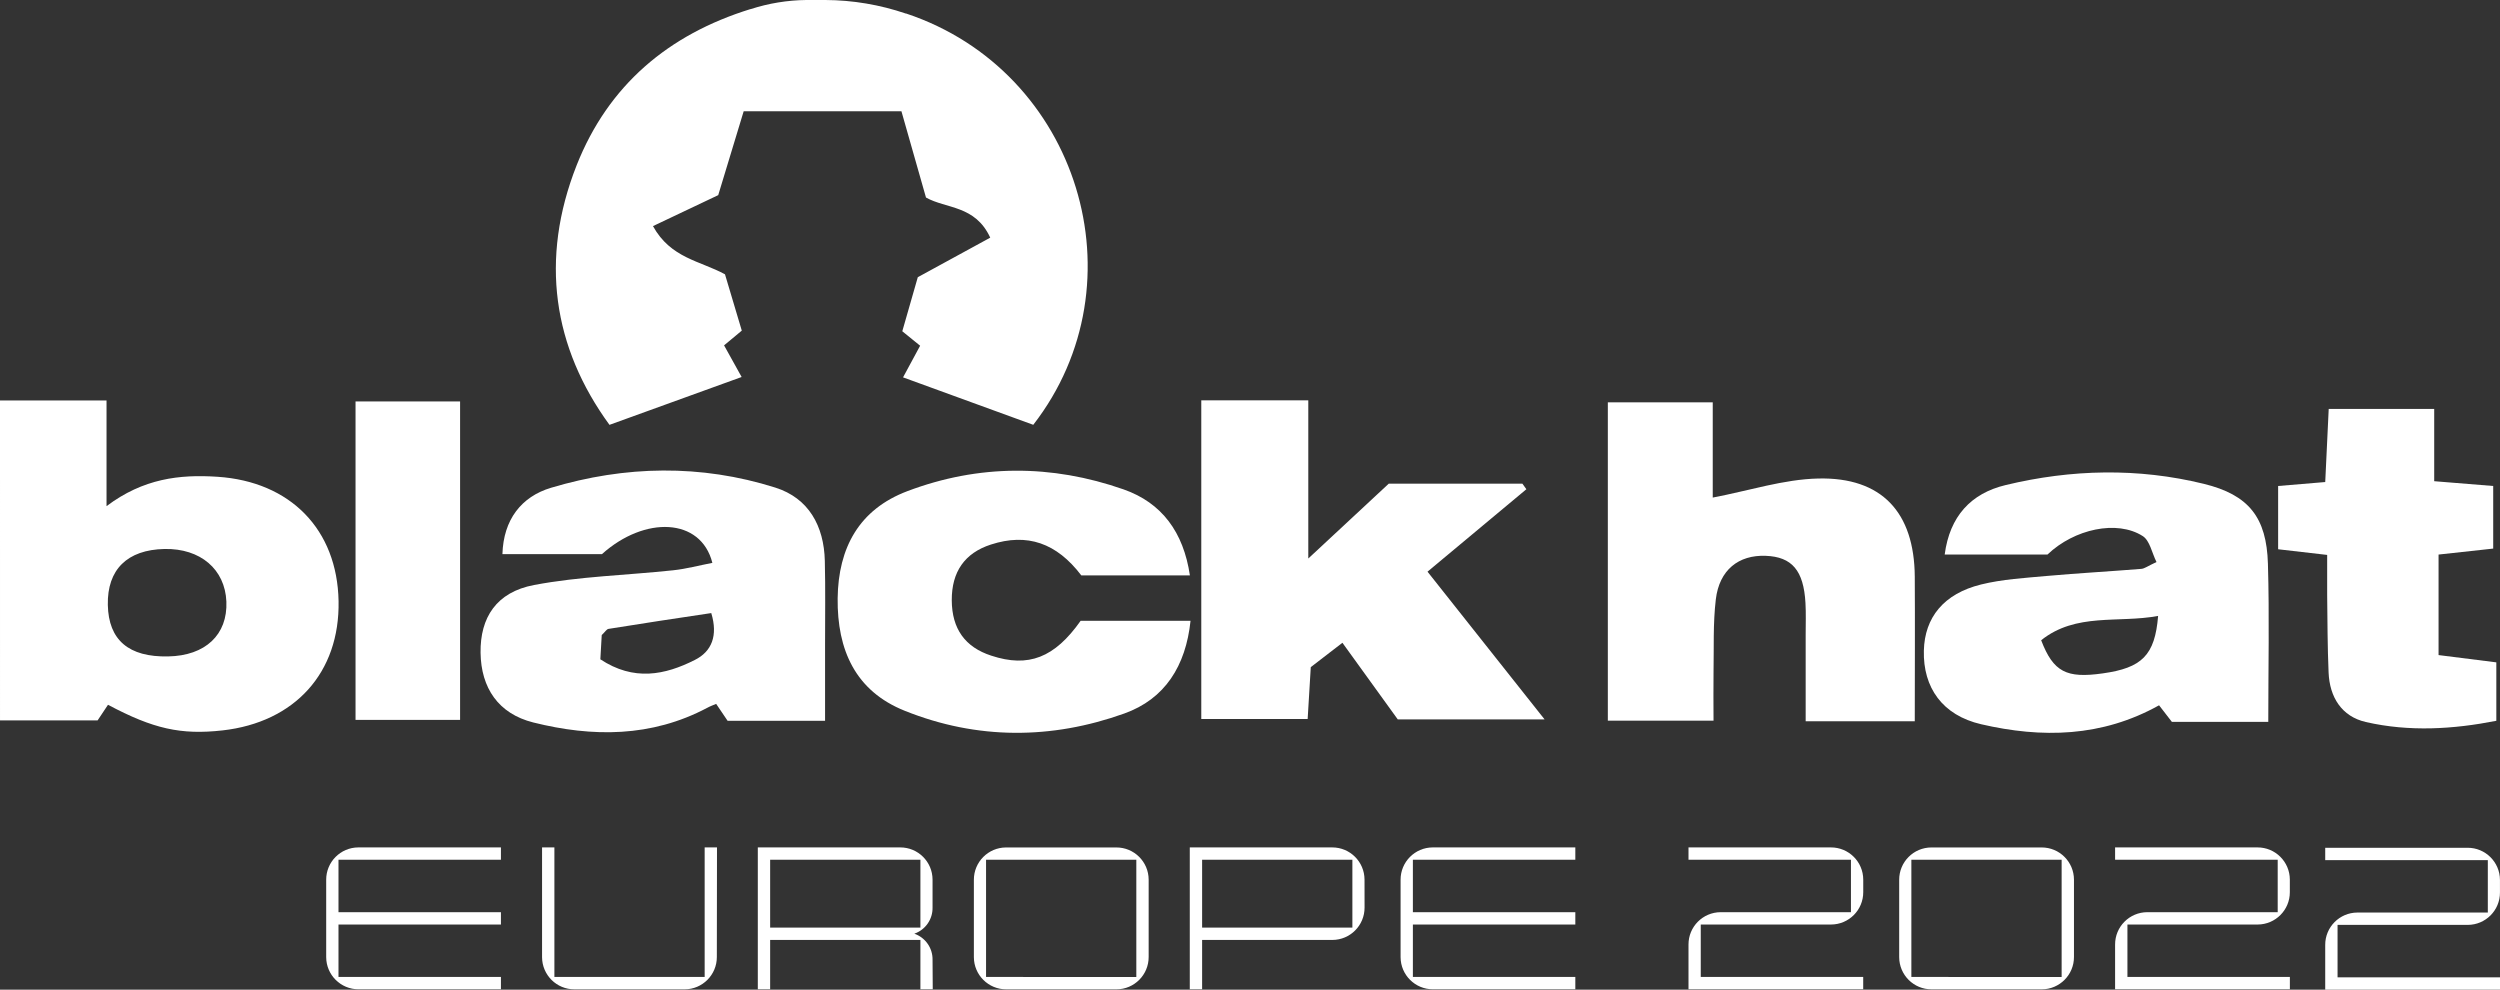 <svg viewBox="0 0 632.218 250.27" xmlns="http://www.w3.org/2000/svg"><rect x="0" y="0" width="632.218" height="250.27" fill="#333333" stroke="none"/><g fill="#fff"><path d="m208.73 0c6.924.037 13.796 1.195 20.35 3.43h.1c43.65 14.56 60 68.08 32.12 104l-32.93-12 4.32-8-4.51-3.66 3.92-13.67 18.32-10c-3.8-8.25-11.17-7.27-16.25-10.15-2-7.09-4-14.11-6.21-21.82h-39.89l-6.44 21.22-16.5 7.83c4.5 8.15 11.92 8.76 18.21 12.19l4.25 14.24-4.48 3.73 4.44 8-33.42 12.1c-14.28-19.56-17.68-41.86-8.31-65.63 8-20.25 23.21-33.08 43.93-39.5h.07c4.563-1.478 9.324-2.257 14.12-2.31z"/><path d="m0 101.27h26.94v26.73c9.29-7 18.49-8.07 28.08-7.43 18.44 1.23 30.26 13.33 30.6 31.43s-11.06 30.66-29.36 32.71c-10.5 1.17-17.49-.38-28.95-6.48l-2.63 3.95h-24.68zm42.52 64.73c9.42-.17 15.07-5.49 14.73-13.87-.34-8.17-6.57-13.48-15.64-13.3-9.44.19-14.52 5.21-14.34 14.14s5.32 13.24 15.25 13.03z"/><path d="m303.74 101.24h27.11v40l20.34-18.92h33.81l1 1.4-25 20.85 29.61 37.36h-37.13l-14-19.38-8 6.16c-.26 4.2-.5 8.29-.79 13.12h-26.9v-80.59z"/><path d="m484.24 182.4h-27.61v-21.92c0-2.66.1-5.33-.05-8-.46-8.22-3.42-11.67-10.06-11.92-6.84-.26-11.72 3.56-12.61 11-.73 6.14-.46 12.39-.58 18.59-.06 3.82 0 7.63 0 12.1h-26.73v-80.51h26.53v24.09c9.28-1.76 17.94-4.62 26.66-4.82 16.13-.38 24.31 8.59 24.43 24.78.08 12.05 0 24.09 0 36.61z"/><path d="m208.66 182.28h-24.66l-2.89-4.28c-.72.31-1.52.59-2.26 1-14.12 7.48-29 7.45-44 3.7-8.83-2.22-13.2-8.74-13.32-17.63s4-15.33 13.53-17.13c11.54-2.18 23.43-2.47 35.16-3.72 3.31-.35 6.57-1.23 9.93-1.88-2.9-11.46-17.1-11.93-27.92-2.21h-25.17c.25-8.74 4.82-14.53 12.26-16.77 18.78-5.63 37.93-6 56.73-.06 8.48 2.67 12.33 9.74 12.54 18.54.17 7.09.06 14.19.06 21.28v19.22zm-56.87-15.57c8.5 5.63 16.38 4 23.93.18 4.26-2.13 5.89-6.12 4.15-11.85-8.86 1.33-17.45 2.61-26 4-.47.08-.85.76-1.7 1.56-.09 1.54-.2 3.5-.35 6.15z"/><path d="m573.6 182.55h-24.36l-3.24-4.19c-14.47 8.08-29.64 8.35-45 4.79-9.79-2.27-14.71-9.29-14.48-18.61.2-8.37 5-14.39 14.46-16.73 5.4-1.33 11.08-1.65 16.66-2.16 8-.71 15.93-1.15 23.89-1.79.81-.07 1.58-.69 3.82-1.73-1.16-2.32-1.69-5.41-3.46-6.55-6.51-4.18-17.36-1.8-24.1 4.65h-26c1.27-9.67 6.64-15.47 15.44-17.57 16.62-4 33.46-4.38 50.1-.3 11.39 2.79 15.86 8.51 16.2 20.19.39 13.21.09 26.44.09 40zm-57.41-20.63c3.08 8.05 6.43 9.67 15.57 8.37 9.9-1.39 13.19-4.55 14-14.53-10.06 1.88-20.76-.9-29.59 6.16z"/><path d="m273.28 157h27.79c-1.2 11.42-6.47 19.76-16.76 23.44-18.41 6.59-37.2 6.65-55.48-.68-12.52-5-17.14-15.4-17-28.45.16-12.83 5.45-22.49 17.62-27.1 18.06-6.83 36.51-6.82 54.69-.45 9.67 3.39 15.15 10.82 16.77 21.75h-27.46c-6.25-8.21-13.67-10.78-22.87-7.8-6.61 2.14-9.93 6.88-9.89 14.1s3.37 11.85 10 14c9.39 3.09 16 .53 22.6-8.83z"/><path d="m588.93 103.42h26.65v18.27l14.92 1.21v15.83l-13.82 1.51v25.42l14.61 1.84v14.78c-10.85 2.13-21.95 2.84-33 .31-6.13-1.41-9.16-6.29-9.42-12.53-.28-6.51-.28-13-.36-19.53v-10.2l-12.4-1.43v-16l11.91-1c.29-6 .57-12 .88-18.5z"/><path d="m116.35 182.05h-26.44v-80.53h26.44z"/><path d="m126.68 250.18h-36c-4.507.017-8.173-3.623-8.19-8.13 0-.02 0-.04 0-.06v-19.5c-.017-4.507 3.623-8.173 8.13-8.19h.06 36v3.12h-41.08v13.26h41.08v3.12h-41.08v13.26h41.08z"/><path d="m181.28 242c.017 4.507-3.623 8.173-8.13 8.19-.02 0-.04 0-.06 0h-27.82c-4.507.017-8.173-3.623-8.19-8.13 0-.02 0-.04 0-.06v-27.7h3.12v32.76h38v-32.76h3.12z"/><path d="m235.88 250.18h-3.12v-12.48h-38v12.48h-3.12v-35.88h36c4.507-.017 8.173 3.623 8.19 8.13v.06 7c.065 2.976-1.798 5.654-4.61 6.63 2.812.976 4.675 3.654 4.61 6.63zm-3.12-15.6v-17.16h-38v17.16z"/><path d="m290.48 242c.017 4.507-3.623 8.173-8.13 8.19-.02 0-.04 0-.06 0h-27.82c-4.507.017-8.173-3.623-8.19-8.13 0-.02 0-.04 0-.06v-19.5c-.017-4.507 3.623-8.173 8.13-8.19h.06 27.82c4.507-.017 8.173 3.623 8.19 8.13v.06zm-3.12 5.07v-29.65h-38v29.64z"/><path d="m345.08 229.51c.017 4.507-3.623 8.173-8.13 8.19-.02 0-.04 0-.06 0h-32.89v12.48h-3.12v-35.88h36c4.507-.017 8.173 3.623 8.19 8.13v.06zm-3.08 5.07v-17.16h-38v17.16z"/><path d="m398.38 250.18h-36c-4.507.017-8.173-3.623-8.19-8.13 0-.02 0-.04 0-.06v-19.5c-.017-4.507 3.623-8.173 8.13-8.19h.06 36v3.12h-41.08v13.26h41.08v3.12h-41.08v13.26h41.08z"/><path d="m471.18 250.18h-44.18v-11.31c-.017-4.507 3.623-8.173 8.13-8.19h.06 32.89v-13.26h-41.08v-3.12h36c4.507-.017 8.173 3.623 8.19 8.13v.06 3.12c.017 4.507-3.623 8.173-8.13 8.19-.02 0-.04 0-.06 0h-32.9v13.26h41.08z"/><path d="m524.48 242c.017 4.507-3.623 8.173-8.13 8.19-.02 0-.04 0-.06 0h-27.82c-4.507.017-8.173-3.623-8.19-8.13 0-.02 0-.04 0-.06v-19.5c-.017-4.507 3.623-8.173 8.13-8.19h.06 27.82c4.507-.017 8.173 3.623 8.19 8.13v.06zm-3.12 5.07v-29.65h-38v29.64z"/><path d="m579.08 250.18h-44.2v-11.31c-.017-4.507 3.623-8.173 8.13-8.19h.06 32.93v-13.26h-41.12v-3.12h36c4.507-.017 8.173 3.623 8.19 8.13v.06 3.12c.017 4.507-3.623 8.173-8.13 8.19-.02 0-.04 0-.06 0h-32.88v13.26h41.08z"/><path d="m632.218 250.27h-44.2v-11.31c-.017-4.507 3.623-8.173 8.13-8.19h.06 32.93v-13.26h-41.12v-3.12h36c4.507-.017 8.173 3.623 8.19 8.13v.06 3.12c.017 4.507-3.623 8.173-8.13 8.19-.02 0-.04 0-.06 0h-32.88v13.26h41.08z"/></g></svg>